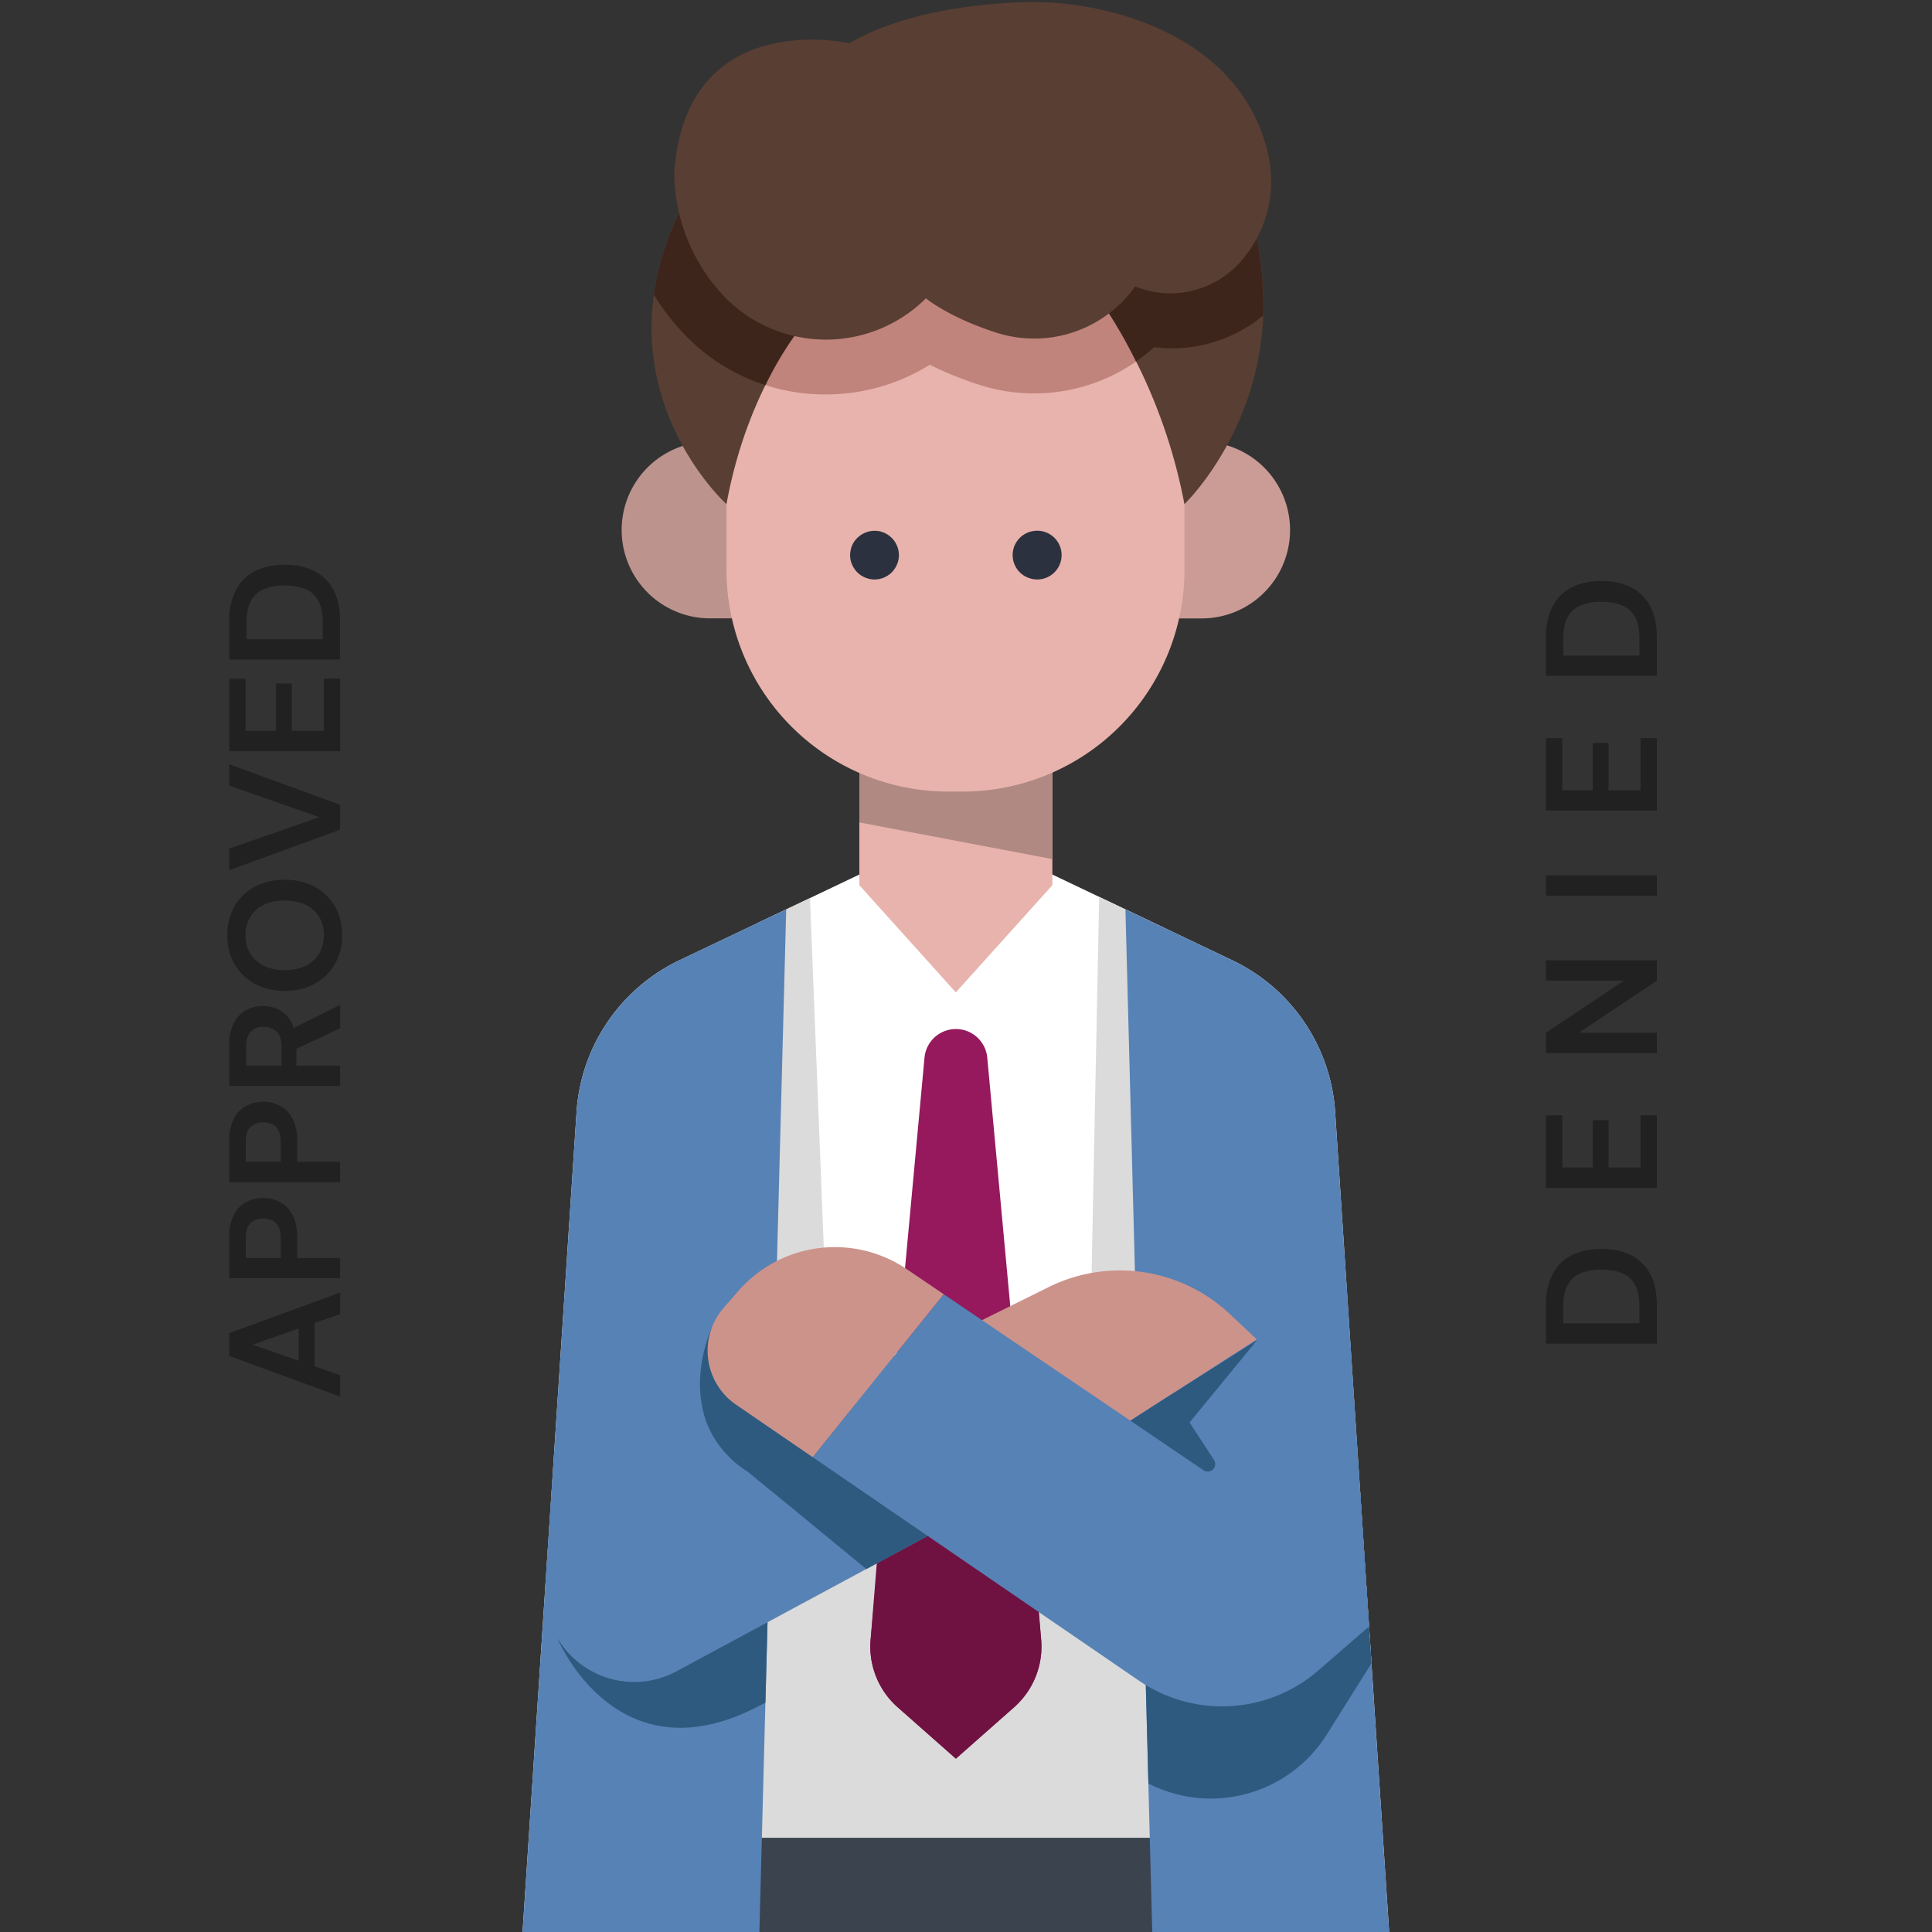 <svg xmlns="http://www.w3.org/2000/svg" width="317" height="317"><rect width="100%" height="100%" fill="#333333" stroke="none"/><g fill="none"><path fill="#FFF" d="m202.19 157.56-45.36-21.61-45.35 21.61a29.74 29.74 0 0 0-16.88 24.9L85.74 317h142.19l-8.86-134.55a29.73 29.73 0 0 0-16.88-24.89Z"/><path fill="#DBDBDB" d="m223.15 244.47-32.2-3.55v-88.7l-10.6-5.06-1.86 92.38-37.49-4.13-4.5 3.05-3.6-91.1-8.4 4-3.07 97.31-29.9 20.26s8.25 19.89 27.98 13.16L117.8 317h82.27l-4.53-22.11a22.44 22.44 0 0 0 22.16-10.29l7.34-11.68-1.88-28.46Z"/><path fill="#95195C" d="M161.99 173.56a5.17 5.17 0 0 0-10.3 0l-8.85 95.58a13.28 13.28 0 0 0 4.5 11.03l9.5 8.39 9.5-8.39a13.29 13.29 0 0 0 4.5-11.03l-8.85-95.58Z"/><path fill="#6F1242" d="m147.34 280.17 9.5 8.39 9.5-8.39a13.29 13.29 0 0 0 4.5-11.03l-1.34-16.55-12.66-9.25-12.35 5.38-1.65 20.42a13.28 13.28 0 0 0 4.5 11.03Z"/><path fill="#E8B3AC" d="M156.83 123.67 141 121.35v23.89l15.83 17.59 15.84-17.59v-23.89z"/><path fill="#3B434F" d="M112.34 317h88.99l-.5-15.46h-88z"/><path fill="#5782B5" d="m129 149.2-17.52 8.36a29.74 29.74 0 0 0-16.88 24.9L85.74 317h38.86l4.4-167.8zm73.19 8.36-17.53-8.35 4.4 167.79h38.87l-8.86-134.55a29.73 29.73 0 0 0-16.88-24.89z"/><path fill="#2E5A7F" d="m223.15 244.47-36.1-3.98 1.38 52.14a22.45 22.45 0 0 0 29.26-8.03l7.34-11.68-1.88-28.46zm-96.67.77-34.96 23.68s9.6 23.2 32.88 11.06l1.19-.61.9-34.13z"/><path fill="#5782B5" d="m90.6 243.21-1.13 17.19a14.62 14.62 0 0 0 21.52 13.83l65.21-35.14-33.4-18.83-52.2 22.95Z"/><path fill="#2E5A7F" d="m131.08 225.41-15.52 6.83a16.42 16.42 0 0 0 7.12 9.21l19.47 16 24.27-13.09-35.34-18.95Z"/><path fill="#2E5A7F" d="m127.06 223.26-10.24-5.49s-7.18 15.16 5.86 23.68l3.82 3.14.56-21.33Z"/><path fill="#CC938B" d="m158.52 217.9 13.53-6.71a26.33 26.33 0 0 1 29.72 4.4l9.9 9.31-21.61 20.25-31.54-27.26Z"/><path fill="#5782B5" d="m220.9 210.31-35.43 22.79-30.63-20.75-21.5 26.74 53.54 36.67a24.13 24.13 0 0 0 29.46-1.7l8.29-7.19-3.73-56.56Z"/><path fill="#CC938B" d="m154.84 212.35-6.05-4.1a21.04 21.04 0 0 0-27.69 3.62l-2.37 2.73a10.73 10.73 0 0 0 2.04 15.88l12.57 8.61 21.5-26.74Z"/><path fill="#B18983" d="M141 121.35v13.59l31.67 6.02v-19.61l-15.84 2.32z"/><path fill="#BD938D" d="M116.5 72.46h11.37v29H116.5a14.5 14.5 0 1 1 0-29Z"/><path fill="#CB9C96" d="M197.17 101.47H185.8v-29h11.37a14.5 14.5 0 1 1 0 29Z"/><path fill="#E8B3AC" d="M192.82 33.04h-64.45s-12.75 24-9.17 49.68v10.77a36.4 36.4 0 0 0 36.4 36.39h2.35a36.4 36.4 0 0 0 36.4-36.4V82.72c2.34-15.35-1.53-49.68-1.53-49.68Z"/><path fill="#C0847C" d="M192.82 33.04h-64.45a97.9 97.9 0 0 0-8.75 27.53 31.9 31.9 0 0 0 15.82 4.15 32.28 32.28 0 0 0 17.12-4.87 59 59 0 0 0 8.05 3.27c10 3.24 20.97.9 28.76-6.15a25.14 25.14 0 0 0 5.37.02 442.12 442.12 0 0 0-1.92-23.95Z"/><path fill="#583E33" d="M133.95 50.63S123.06 61.5 119.2 82.72c0 0-26.28-23.72-2-57.49l16.75 25.4zm44.37-4.47a89.18 89.18 0 0 1 16.02 36.56s22.49-21.46 8.26-54.68l-24.28 18.12z"/><path fill="#3D251B" d="M107.29 48.36a37.79 37.79 0 0 0 5.5 7 31.67 31.67 0 0 0 12.8 7.83 51.16 51.16 0 0 1 8.36-12.56l-16.75-25.4c-6.04 8.4-8.95 16.18-9.91 23.13zm71.03-2.2a78.37 78.37 0 0 1 8.08 13.15c1.04-.72 2.03-1.5 2.97-2.34a23.51 23.51 0 0 0 17.89-5.2 54.17 54.17 0 0 0-4.66-23.73l-24.28 18.12z"/><path fill="#583E33" d="M139.37 7.1s-26.8-6.15-28.75 21.2a29.88 29.88 0 0 0 8.54 20.7 23.26 23.26 0 0 0 32.5.21l.27-.26s3.64 3.07 11.46 5.6a20.32 20.32 0 0 0 22.7-7.32l.16-.23a15.39 15.39 0 0 0 17.47-4.25 19.9 19.9 0 0 0 4.24-17.92c-1.74-7.2-7-16.64-22-21.78a52.55 52.55 0 0 0-19.7-2.63c-7.53.39-18.56 1.84-26.9 6.67Z"/><path fill="#2B313F" d="M143.49 95.08a4.13 4.13 0 0 1-2.83-1.17 4.28 4.28 0 0 1-.86-1.3 3.83 3.83 0 0 1-.23-2.31 3.83 3.83 0 0 1 .59-1.44 4.1 4.1 0 0 1 4.11-1.7 4.03 4.03 0 0 1 3.14 3.14 3.84 3.84 0 0 1-.23 2.31 4.28 4.28 0 0 1-.86 1.3 4.03 4.03 0 0 1-2.83 1.17zm26.69 0a4.23 4.23 0 0 1-2.23-.67 3.99 3.99 0 0 1 1.44-7.25 4 4 0 1 1 .79 7.92z"/><path fill="#2E5A7F" d="m195.18 233.4 11.11-13.55-14.1 8.96-.01-.02-6.71 4.31 11.99 8.13a1.23 1.23 0 0 0 1.72-1.7l-4-6.14Z"/><path fill="#212121" d="m55.81 225.65-4.2-1.48v-7.1l4.2-1.45v-3.54l-18.2 6.66v3.74l18.2 6.66v-3.49Zm-6.8-7.67v5.28l-7.57-2.63 7.56-2.65Zm6.8-11.57h-7.04v-3.4c0-1.5-.26-2.72-.77-3.67a4.97 4.97 0 0 0-2.03-2.1 5.77 5.77 0 0 0-2.77-.68c-1.05 0-2 .23-2.86.7a4.88 4.88 0 0 0-2 2.13 7.94 7.94 0 0 0-.73 3.62v6.73h18.2v-3.33Zm-9.75-3.2v3.2h-5.74v-3.2c0-1.16.25-2 .76-2.5a2.86 2.86 0 0 1 2.12-.77c.89 0 1.59.25 2.1.77.5.5.76 1.34.76 2.5Zm9.75-12.58h-7.04v-3.4c0-1.5-.26-2.72-.77-3.67a4.97 4.97 0 0 0-2.03-2.1 5.77 5.77 0 0 0-2.77-.68c-1.05 0-2 .23-2.86.7a4.88 4.88 0 0 0-2 2.13 7.94 7.94 0 0 0-.73 3.61v6.74h18.2v-3.33Zm-9.75-3.2v3.2h-5.74v-3.2c0-1.16.25-2 .76-2.5a2.86 2.86 0 0 1 2.12-.77c.89 0 1.59.25 2.1.76.5.52.76 1.35.76 2.51Zm9.75-12.58h-7.17v-2.76l7.17-3.38v-3.82l-7.61 3.77a4.94 4.94 0 0 0-2-2.72 5.58 5.58 0 0 0-3.05-.87c-1.02 0-1.95.24-2.8.7a5 5 0 0 0-2 2.12 7.82 7.82 0 0 0-.74 3.6v6.69h18.2v-3.33Zm-9.62-3.15v3.15h-5.8v-3.12c0-1.15.27-1.97.79-2.48a2.84 2.84 0 0 1 2.08-.77c.88 0 1.6.26 2.13.78.54.52.8 1.33.8 2.44Zm9.94-18.25c0-1.8-.4-3.39-1.2-4.76a8.35 8.35 0 0 0-3.32-3.2 10.16 10.16 0 0 0-4.9-1.14c-1.85 0-3.48.38-4.9 1.14a8.35 8.35 0 0 0-3.31 3.2 9.28 9.28 0 0 0-1.2 4.76c0 1.82.4 3.41 1.2 4.77a8.47 8.47 0 0 0 3.31 3.2 10.1 10.1 0 0 0 4.9 1.16c1.86 0 3.5-.39 4.9-1.16a8.47 8.47 0 0 0 3.32-3.2 9.26 9.26 0 0 0 1.2-4.77Zm-3 0c0 1.73-.57 3.12-1.71 4.16-1.14 1.04-2.71 1.56-4.7 1.56-2 0-3.57-.52-4.71-1.56a5.35 5.35 0 0 1-1.72-4.16 5.3 5.3 0 0 1 1.72-4.15c1.14-1.03 2.71-1.54 4.7-1.54 2 0 3.57.51 4.71 1.54a5.3 5.3 0 0 1 1.72 4.15Zm2.68-21.4-18.2-6.65v3.5l14.8 5.18-14.8 5.15v3.56l18.2-6.66v-4.08Zm0-20.7h-2.67v8.56h-5.26v-7.77h-2.6v7.77H40.3v-8.55h-2.68v11.88h18.2v-11.88Zm0-9.35c0-2.14-.37-3.89-1.13-5.27a7.13 7.13 0 0 0-3.17-3.07c-1.36-.66-2.96-1-4.8-1-1.83 0-3.43.34-4.8 1a7.13 7.13 0 0 0-3.16 3.07A10.9 10.9 0 0 0 37.6 102v6.21h18.2V102Zm-2.86.15v2.73h-12.5v-2.73c0-1.52.25-2.73.75-3.61a4.27 4.27 0 0 1 2.16-1.9 8.87 8.87 0 0 1 3.35-.57 8.9 8.9 0 0 1 3.37.57 4.22 4.22 0 0 1 2.13 1.9c.5.88.74 2.09.74 3.61Zm218.91 112.1c0-2.13-.38-3.89-1.13-5.27a7.13 7.13 0 0 0-3.18-3.06c-1.36-.67-2.96-1-4.8-1-1.83 0-3.43.33-4.79 1a7.13 7.13 0 0 0-3.17 3.06 10.9 10.9 0 0 0-1.13 5.27v6.21h18.2v-6.21Zm-2.86.15v2.73h-12.5v-2.73c0-1.52.24-2.73.74-3.6a4.27 4.27 0 0 1 2.16-1.9 8.87 8.87 0 0 1 3.36-.58c1.31 0 2.44.2 3.36.57a4.22 4.22 0 0 1 2.14 1.9c.49.88.74 2.09.74 3.61Zm2.86-31.39h-2.68v8.55h-5.25v-7.77h-2.6v7.77h-5v-8.55h-2.67v11.88h18.2v-11.88Zm0-13.56h-12.8l12.8-8.55v-3.33h-18.2v3.33h12.81l-12.81 8.55v3.33h18.2v-3.33Zm0-25.83h-18.2v3.33h18.2v-3.33Zm0-22.5h-2.68v8.55h-5.25v-7.77h-2.6v7.77h-5v-8.55h-2.67V133h18.2v-11.88Zm0-16.45c0-2.13-.38-3.89-1.13-5.26a7.13 7.13 0 0 0-3.18-3.07c-1.36-.67-2.96-1-4.8-1-1.83 0-3.43.33-4.79 1a7.13 7.13 0 0 0-3.17 3.07 10.9 10.9 0 0 0-1.13 5.26v6.22h18.2v-6.22Zm-2.86.16v2.73h-12.5v-2.73c0-1.53.24-2.73.75-3.62a4.27 4.27 0 0 1 2.15-1.9 8.87 8.87 0 0 1 3.36-.57c1.31 0 2.44.2 3.36.58a4.22 4.22 0 0 1 2.14 1.9c.49.88.74 2.08.74 3.6Z"/></g></svg>